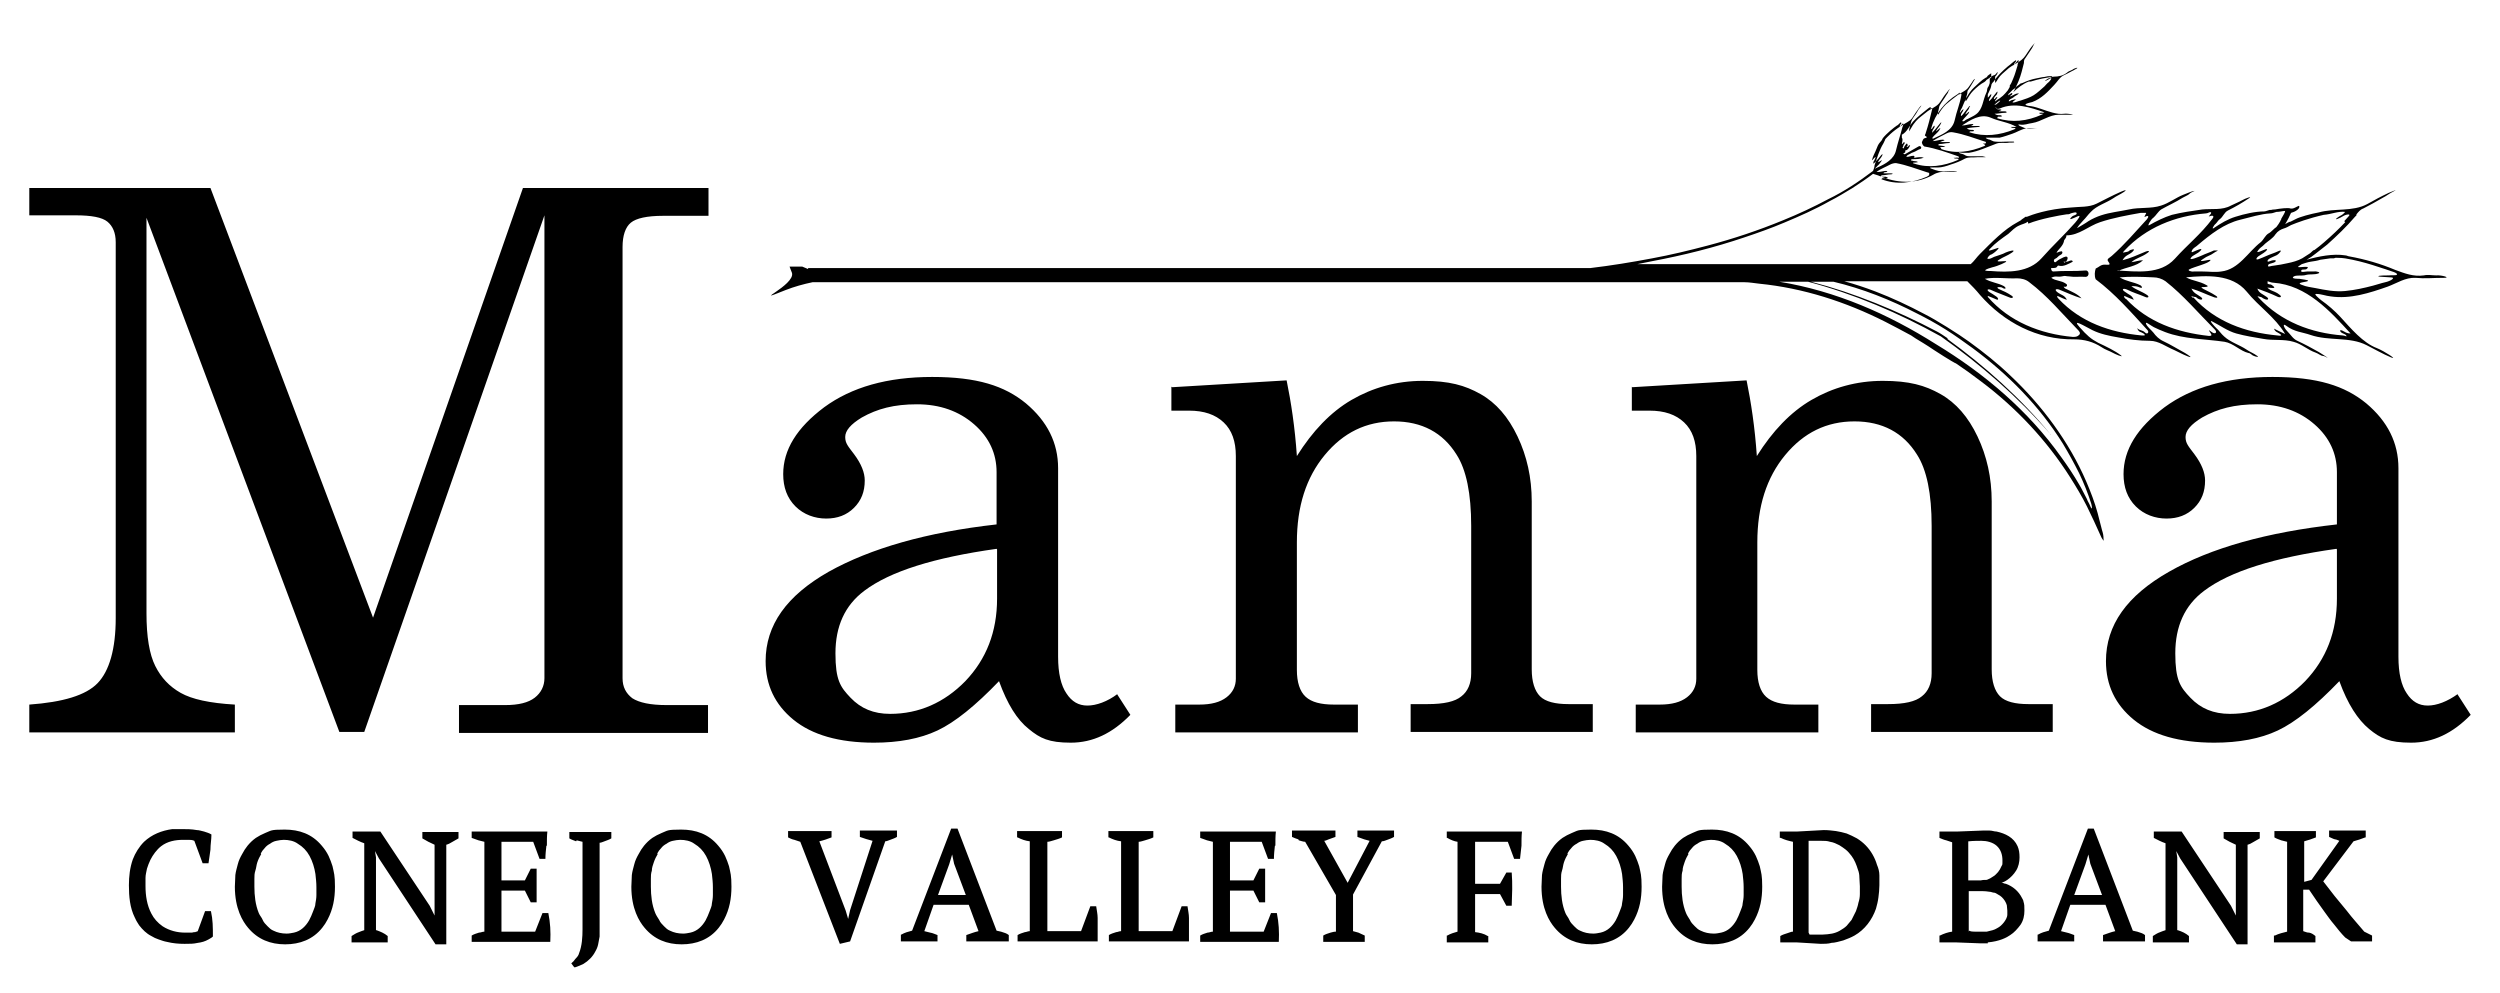 <?xml version="1.0" encoding="UTF-8"?> <svg xmlns="http://www.w3.org/2000/svg" id="Layer_1" data-name="Layer 1" version="1.1" viewBox="0 0 512 203.4"><defs><style>.logo__manna-cv-1{fill:#000;fill-rule:evenodd;stroke-width:0}</style></defs><path class="logo__manna-cv-1" d="M6 38.5h37.1l33.3 88 30.7-88h38v5.7h-9.3c-3.3 0-5.5.5-6.6 1.4s-1.7 2.6-1.7 5v88.3c0 1.8.7 3.1 2 4.1 1.4.9 3.7 1.4 7 1.4h8.5v5.7H94v-5.7h9.5c2.7 0 4.7-.5 6-1.5 1.3-1 2-2.4 2-4V44.1L74.6 149.9h-5.1L30 44.6v81c0 4.8.6 8.4 1.8 10.8 1.2 2.4 2.9 4.2 5.2 5.5s5.9 2.1 11.1 2.4v5.7H6v-5.7c6.9-.5 11.6-1.9 14-4.4s3.7-7 3.7-13.3v-77c0-1.9-.6-3.3-1.7-4.2-1.1-.9-3.3-1.3-6.5-1.3H6v-5.7ZM204.1 112.4c-12.8 1.8-21.8 4.6-27.1 8.6-4 3-5.9 7.3-5.9 12.8s1 6.9 3.1 9.1c2.1 2.2 4.7 3.3 8.1 3.3 5.9 0 11.1-2.3 15.4-6.7 4.3-4.5 6.5-10.1 6.5-16.9v-10.1Zm24.7 29.8 2.7 4.2c-3.7 3.8-7.7 5.7-12.2 5.7s-6.3-.9-8.6-2.8c-2.4-1.9-4.4-5.1-6.1-9.8-4.8 5-9 8.4-12.6 10.1-3.6 1.7-8 2.5-13 2.5-7.2 0-12.7-1.6-16.5-4.7s-5.7-7.1-5.7-12c0-7.4 4.3-13.4 12.9-18.3 8.6-4.8 20.1-8.1 34.4-9.7V96.7c0-3.8-1.5-7.1-4.6-9.8-3.1-2.7-7-4.1-11.7-4.1s-8.1.9-11.3 2.7c-2.3 1.4-3.4 2.7-3.4 4s.6 1.9 1.8 3.5c1.5 2 2.2 3.8 2.2 5.4 0 2.3-.7 4.1-2.2 5.6s-3.4 2.2-5.7 2.2-4.6-.8-6.3-2.5-2.5-3.9-2.5-6.6c0-5 2.8-9.5 8.4-13.7 5.6-4.1 12.9-6.2 22.1-6.2s14.8 1.8 19.2 5.4c4.4 3.7 6.6 8.1 6.6 13.3v38.6c0 3.4.6 5.9 1.7 7.5 1.1 1.7 2.5 2.5 4.3 2.5s4.1-.8 6.2-2.4ZM240.1 79.3l23.4-1.4c.9 4.4 1.7 9.6 2.1 15.5 3.2-5.1 6.9-9 11.2-11.5 4.3-2.5 9.2-3.9 14.6-3.9s8.6.9 11.8 2.7c3.2 1.8 5.7 4.7 7.6 8.7s2.9 8.4 2.9 13.3v34.4c0 2.5.6 4.4 1.7 5.5 1.1 1.1 3.1 1.6 5.8 1.6h5v5.7h-37.3v-5.7h3.5c3.3 0 5.6-.5 6.9-1.6 1.3-1 2-2.6 2-4.7v-30.2c0-6.6-1-11.5-3-14.6-2.8-4.5-7.1-6.8-12.8-6.8s-10.4 2.3-14.2 6.9-5.7 10.5-5.7 17.9v26.1c0 2.5.6 4.4 1.8 5.5 1.2 1.1 3.1 1.6 5.8 1.6h4.9v5.7h-37.4v-5.7h4.9c2.5 0 4.3-.5 5.6-1.5s1.9-2.3 1.9-3.8V93.4c0-3-.8-5.3-2.5-6.9s-4-2.4-7.1-2.4h-3.6v-4.9ZM334.3 79.3l23.4-1.4c.9 4.4 1.7 9.6 2.1 15.5 3.2-5.1 6.9-9 11.2-11.5 4.3-2.5 9.2-3.9 14.6-3.9s8.6.9 11.8 2.7c3.2 1.8 5.7 4.7 7.6 8.7s2.9 8.4 2.9 13.3v34.4c0 2.5.6 4.4 1.7 5.5 1.1 1.1 3.1 1.6 5.8 1.6h5v5.7h-37.2v-5.7h3.5c3.3 0 5.6-.5 6.9-1.6 1.3-1 2-2.6 2-4.7v-30.2c0-6.6-1-11.5-3-14.6-2.8-4.5-7.1-6.8-12.8-6.8s-10.4 2.3-14.2 6.9-5.7 10.5-5.7 17.9v26.1c0 2.5.6 4.4 1.8 5.5 1.2 1.1 3.1 1.6 5.8 1.6h4.9v5.7H335v-5.7h4.9c2.5 0 4.3-.5 5.6-1.5 1.3-1 1.9-2.3 1.9-3.8V93.4c0-3-.8-5.3-2.5-6.9s-4-2.4-7.1-2.4h-3.6v-4.9ZM478.5 112.4c-12.8 1.8-21.8 4.6-27.1 8.6-4 3-5.9 7.3-5.9 12.8s1 6.9 3.1 9.1c2.1 2.2 4.7 3.3 8.1 3.3 5.9 0 11.1-2.3 15.4-6.7 4.3-4.5 6.5-10.1 6.5-16.9v-10.1Zm24.8 29.8 2.7 4.2c-3.7 3.8-7.7 5.7-12.2 5.7s-6.3-.9-8.6-2.8-4.4-5.1-6.1-9.8c-4.8 5-9 8.4-12.6 10.1-3.6 1.7-8 2.5-13 2.5-7.2 0-12.7-1.6-16.5-4.7s-5.7-7.1-5.7-12c0-7.4 4.3-13.4 12.9-18.3s20.1-8.1 34.4-9.7V96.7c0-3.8-1.5-7.1-4.6-9.8-3.1-2.7-7-4.1-11.7-4.1s-8.1.9-11.3 2.7c-2.3 1.4-3.4 2.7-3.4 4s.6 1.9 1.8 3.5c1.5 2 2.2 3.8 2.2 5.4 0 2.3-.7 4.1-2.2 5.6s-3.4 2.2-5.7 2.2-4.6-.8-6.3-2.5c-1.7-1.7-2.5-3.9-2.5-6.6 0-5 2.8-9.5 8.4-13.7 5.6-4.1 12.9-6.2 22.1-6.2s14.8 1.8 19.2 5.4c4.4 3.7 6.6 8.1 6.6 13.3v38.6c0 3.4.6 5.9 1.7 7.5 1.1 1.7 2.5 2.5 4.3 2.5s4-.8 6.2-2.4ZM27.7 188.1c.2.5.5.9.8 1.4.7.9 1.5 1.7 2.5 2.2.5.3.9.5 1.5.7.6.2 1.1.4 1.7.5 1.2.3 2.4.4 3.6.4s1.8 0 2.7-.2c.8-.1 1.5-.3 2.2-.7.3-.2.6-.3.9-.6 0-1.9 0-3.4-.4-5.2H42l-1.5 4.1-.2.1s-.2 0-.3.1c-.2 0-.4 0-.7.1h-1.4c-1.6 0-3.2-.4-4.6-1.3-1-.7-1.8-1.6-2.3-2.6-.9-1.7-1.2-3.7-1.2-5.6v-1.7c0-.7.2-1.3.3-1.9.2-.6.4-1.2.7-1.8.5-1 1.3-2.1 2.2-2.8 1.3-1 2.9-1.3 4.5-1.3h1.1c.3 0 .8 0 1.2.2l1.7 4.6h1.2c.1-.9.3-1.8.4-2.8 0-1.1.2-2 .2-3.1-.5-.3-.9-.4-1.5-.6-.5-.1-1-.3-1.5-.3-1.1-.2-2.1-.2-3.2-.2h-1.8c-2.2.3-4.2 1.1-5.8 2.6-1 1-1.8 2.3-2.3 3.6-.6 1.7-.8 3.5-.8 5.3 0 2.3.2 4.6 1.2 6.6ZM53.4 174.8c.2-.4.5-.8.8-1.1.3-.4.7-.7 1.1-.9.4-.3.8-.5 1.3-.6.5-.1 1-.2 1.5-.2 1 0 2.1.2 2.9.8 1 .6 1.8 1.4 2.4 2.5.6 1.1 1 2.4 1.2 3.7.1.9.2 1.8.2 2.7v1.6c0 .6-.1 1.2-.2 1.7 0 .6-.3 1.1-.5 1.7-.2.6-.5 1.2-.8 1.8-.7 1.2-1.7 2.2-3.1 2.5-.5.1-1 .2-1.5.2-1 0-1.9-.2-2.7-.6-.5-.2-.8-.5-1.2-.9-.4-.4-.8-.8-1-1.3s-.6-.9-.8-1.4c-.7-1.7-.9-3.6-.9-5.4V180c0-.6 0-1.1.2-1.7s.2-1.1.4-1.7c.2-.6.5-1.2.8-1.7Zm-5.3 6.8c0 4.5 1.6 7.1 2.7 8.4 2 2.4 4.6 3.4 7.6 3.4s5.7-1 7.6-3.4c.4-.5.8-1.1 1.1-1.7 1.1-2.1 1.5-4.3 1.5-6.7s-.2-2.8-.5-4.2c-.2-.7-.5-1.4-.8-2.1-.4-.8-.8-1.4-1.4-2.1-2-2.4-4.6-3.3-7.6-3.3s-2.7.2-4 .7c-.7.3-1.3.6-1.9 1-.7.5-1.2 1-1.7 1.6-.4.5-.8 1.1-1.1 1.7-.4.7-.7 1.3-.9 2.1s-.4 1.4-.5 2.2c0 .8-.1 1.6-.1 2.4ZM77 190.5v-14.9l-.2-1.3.8 1.5 11.6 17.6h2.2V173c.4-.1.8-.3 1.1-.5.5-.3.9-.5 1.4-.8v-1.3h-7.4v1.3c.8.5 1.6.9 2.5 1.3v14.5l-1-2-10.1-15.2h-5.7v1.3c.8.4 1.5.8 2.4 1.1v17.8c-.4.1-.8.3-1.1.4-.6.2-1 .5-1.5.8v1.3h7.4v-1.3c-.7-.6-1.5-.9-2.3-1.2ZM112 173.2c0-1 0-2 .1-2.9H96.6v1.3c.5.2.9.3 1.4.5l1.2.3v18.4c-.4 0-.7.2-1.1.2-.6.2-1 .3-1.5.6v1.3h16.1c.1-2.1 0-3.9-.4-5.9h-1.2l-1.5 3.8h-6.9v-8.4h4.8l1.2 2.4h1.2v-6.9h-1.2l-1.2 2.4h-4.8v-7.9h6.5l1.3 3.5h1.2c0-.9.1-1.8.2-2.7ZM118.1 172.1l1.2.3v17.9c0 1.6-.1 3.4-.7 4.9-.1.4-.3.7-.6 1-.3.3-.5.7-.8.9l-.2.2.6.8h.2c.6-.2 1.1-.4 1.7-.7 1-.6 1.9-1.5 2.4-2.5.3-.5.5-1 .6-1.5.1-.5.2-1 .3-1.6v-19.2c.3 0 .7-.2 1-.3.5-.2.9-.3 1.4-.6v-1.3h-8.6v1.3c.5.3.9.4 1.4.6ZM134.6 174.8c.2-.4.5-.8.8-1.1.3-.4.7-.7 1.1-.9.4-.3.8-.5 1.3-.6.5-.1 1-.2 1.5-.2 1 0 2.1.2 2.9.8 1 .6 1.8 1.4 2.4 2.5.6 1.1 1 2.4 1.2 3.7.1.9.2 1.8.2 2.7v1.6c0 .6-.1 1.2-.2 1.7 0 .6-.3 1.1-.5 1.7-.2.6-.5 1.2-.8 1.8-.7 1.2-1.7 2.2-3.1 2.5-.5.1-1 .2-1.5.2-1 0-1.9-.2-2.7-.6-.5-.2-.8-.5-1.2-.9-.4-.4-.8-.8-1-1.3-.3-.5-.6-.9-.8-1.4-.7-1.7-.9-3.6-.9-5.4V180c0-.6 0-1.1.2-1.7 0-.6.2-1.1.4-1.7.2-.6.5-1.2.8-1.7Zm-5.3 6.8c0 4.5 1.6 7.1 2.7 8.4 2 2.4 4.6 3.4 7.6 3.4s5.7-1 7.6-3.4c.4-.5.8-1.1 1.1-1.7 1.1-2.1 1.5-4.3 1.5-6.7s-.2-2.8-.5-4.2c-.2-.7-.5-1.4-.8-2.1-.4-.8-.8-1.4-1.4-2.1-2-2.4-4.6-3.3-7.6-3.3s-2.7.2-4 .7c-.7.3-1.3.6-1.9 1-.7.5-1.2 1-1.7 1.6-.4.5-.8 1.1-1.1 1.7-.4.7-.7 1.3-.9 2.1s-.4 1.4-.5 2.2c0 .8-.1 1.6-.1 2.4ZM162.7 172c.4.1.8.3 1.2.4l8.1 20.9 2.1-.5 7.2-20.5c.3 0 .7-.2 1-.3.5-.2.9-.3 1.4-.6v-1.3h-7.6v1.3c.8.3 1.8.6 2.6.8l-4.6 14.2-.4 1.8-.5-1.7-5.4-14.2c.9-.2 1.7-.5 2.5-.8v-1.3h-8.9v1.3c.4.2.8.4 1.3.5ZM195 175l.4 1.9 2.4 6.4h-5.7l2.3-6.3.6-2Zm-4.5 16-1.2-.3 1.9-5.4h7.2l2 5.4c-.9.2-1.6.5-2.5.8v1.3h8.7v-1.3c-.3-.2-.4-.3-.7-.4-.5-.2-1.2-.4-1.8-.5l-8-20.9h-1.3l-8 20.9c-.8.2-1.5.4-2.2.8h-.1v1.4h7.5v-1.3c-.6-.2-.9-.4-1.5-.5ZM214.5 172.4c.4 0 .9-.2 1.3-.3.6-.2 1.1-.3 1.7-.6v-1.3h-9.2v1.3h.1c.8.4 1.6.7 2.5.8v18.4c-.4 0-.7.2-1 .2-.6.2-1 .3-1.5.6v1.3h16.4V188c0-.8-.2-1.6-.3-2.4h-1.2l-1.9 5.1h-6.9v-18.4ZM233.2 172.4c.4 0 .9-.2 1.3-.3.6-.2 1.1-.3 1.7-.6v-1.3H227v1.3h.1c.8.4 1.6.7 2.5.8v18.4c-.4 0-.7.2-1 .2-.6.2-1 .3-1.5.6v1.3h16.4V188c0-.8-.2-1.6-.3-2.4H242l-1.9 5.1h-6.9v-18.4ZM261.2 173.2c0-1 0-2 .1-2.9h-15.5v1.3c.5.2.9.3 1.4.5l1.2.3v18.4c-.4 0-.7.2-1.1.2-.6.2-1 .3-1.5.6v1.3h16.1c.1-2.1 0-3.9-.4-5.9h-1.2l-1.5 3.8h-6.9v-8.4h4.8l1.2 2.4h1.2v-6.9h-1.2l-1.2 2.4h-4.8v-7.9h6.5l1.3 3.5h1.2c0-.9.1-1.8.2-2.7ZM266 172.1c.4.1.9.3 1.3.3l6.3 10.9v7.5c-.4 0-.7.1-1.1.2-.6.2-1 .3-1.5.6v1.3h8.5v-1.3c-.5-.2-.8-.4-1.3-.6-.4-.1-.8-.2-1.1-.3v-7.5l5.9-10.9c.4 0 .8-.2 1.1-.3.5-.2.9-.3 1.4-.6v-1.3H278v1.3c.5.2.9.3 1.4.5.4.1.7.2 1.1.3l-4.5 8.6-4.8-8.6c.3 0 .6-.2.9-.3.5-.2.9-.3 1.4-.5v-1.3h-8.9v1.3c.5.2.9.4 1.3.5ZM302.1 190.8v-7.7h5.1l1.3 2.4h1.1c0-1.3.1-2.2.1-3.4s0-2.2-.1-3.4h-1.1l-1.3 2.3h-5.1v-8.6h6.7l1.3 3.5h1.2l.3-2.7c0-1 0-2 .1-2.9h-15.4v1.3h.1c.7.4 1.4.7 2.1.8v18.4c-.7.2-1.4.4-2.1.8h-.1v1.4h8.5v-1.3h-.1c-.8-.5-1.7-.7-2.6-.8ZM321 174.8c.2-.4.5-.8.8-1.1.3-.4.7-.7 1.1-.9.4-.3.8-.5 1.3-.6.5-.1 1-.2 1.5-.2 1 0 2.1.2 2.9.8 1 .6 1.8 1.4 2.4 2.5.6 1.1 1 2.4 1.2 3.7.1.9.2 1.8.2 2.7v1.6c0 .6-.1 1.2-.2 1.7 0 .6-.3 1.1-.5 1.7-.2.6-.5 1.2-.8 1.8-.7 1.2-1.7 2.2-3.1 2.5-.5.1-1 .2-1.5.2-1 0-1.9-.2-2.7-.6-.5-.2-.8-.5-1.2-.9s-.8-.8-1-1.3-.6-.9-.8-1.4c-.7-1.7-.9-3.6-.9-5.4V180c0-.6 0-1.1.2-1.7s.2-1.1.4-1.7c.2-.6.5-1.2.8-1.7Zm-5.3 6.8c0 4.5 1.6 7.1 2.7 8.4 2 2.4 4.6 3.4 7.6 3.4s5.7-1 7.6-3.4c.4-.5.8-1.1 1.1-1.7 1.1-2.1 1.5-4.3 1.5-6.7s-.2-2.8-.5-4.2c-.2-.7-.5-1.4-.8-2.1-.4-.8-.8-1.4-1.4-2.1-2-2.4-4.6-3.3-7.6-3.3s-2.7.2-4 .7c-.7.3-1.3.6-1.9 1-.7.5-1.2 1-1.7 1.6-.4.5-.8 1.1-1.1 1.7-.4.7-.7 1.3-.9 2.1s-.4 1.4-.5 2.2c0 .8-.1 1.6-.1 2.4ZM345.7 174.8c.2-.4.5-.8.8-1.1.3-.4.7-.7 1.1-.9.4-.3.8-.5 1.3-.6.5-.1 1-.2 1.5-.2 1 0 2.1.2 2.9.8 1 .6 1.8 1.4 2.4 2.5.6 1.1 1 2.4 1.2 3.7.1.9.2 1.8.2 2.7v1.6c0 .6-.1 1.2-.2 1.7 0 .6-.3 1.1-.5 1.7-.2.6-.5 1.2-.8 1.8-.7 1.2-1.7 2.2-3.1 2.5-.5.1-1 .2-1.5.2-1 0-1.9-.2-2.7-.6-.5-.2-.8-.5-1.2-.9-.4-.4-.8-.8-1-1.3-.3-.5-.6-.9-.8-1.4-.7-1.7-.9-3.6-.9-5.4V180c0-.6 0-1.1.2-1.7 0-.6.2-1.1.4-1.7.2-.6.5-1.2.8-1.7Zm-5.3 6.8c0 4.5 1.6 7.1 2.7 8.4 2 2.4 4.6 3.4 7.6 3.4s5.7-1 7.6-3.4c.4-.5.8-1.1 1.1-1.7 1.1-2.1 1.5-4.3 1.5-6.7s-.2-2.8-.5-4.2c-.2-.7-.5-1.4-.8-2.1-.4-.8-.8-1.4-1.4-2.1-2-2.4-4.6-3.3-7.6-3.3s-2.7.2-4 .7c-.7.3-1.3.6-1.9 1-.7.5-1.2 1-1.7 1.6-.4.5-.8 1.1-1.1 1.7-.4.7-.7 1.3-.9 2.1s-.4 1.4-.5 2.2c0 .8-.1 1.6-.1 2.4ZM370.4 191v-18.8h2.6c.7 0 1.2 0 1.8.2.7.1 1.3.4 1.9.7.5.3.9.6 1.3.9.5.4.8.8 1.2 1.3.6.8 1 1.8 1.3 2.8.2.5.3 1 .3 1.6 0 .6.1 1.2.1 1.8v1.6c0 .6-.1 1.2-.3 1.8-.1.6-.3 1.1-.5 1.7l-.9 1.8c-.3.4-.7.8-1 1.2-.4.4-.9.7-1.4 1s-1.1.5-1.6.6c-.6.1-1.3.2-1.9.2H370.6Zm4.6 2.1c.8 0 1.7-.3 2.5-.5.8-.3 1.6-.6 2.3-1 2.1-1.2 3.6-3.2 4.4-5.5.2-.7.4-1.5.5-2.3.1-.8.2-1.7.2-2.5v-2c0-.8-.2-1.5-.5-2.2-.2-.7-.5-1.4-.9-2.1-.8-1.4-1.9-2.5-3.2-3.3-.7-.4-1.4-.7-2.1-1-.7-.2-1.5-.4-2.2-.5-.8-.1-1.6-.2-2.5-.2l-5.5.3h-3.5v1.3h.2c.8.4 1.6.6 2.5.8v18.4c-.4 0-.7.2-1.1.3-.6.2-1 .3-1.5.6v1.3h3.3l5 .3c.7 0 1.5 0 2.2-.2ZM403.2 172.3c.8-.1 2.2-.1 2.6-.1 1.1 0 2.3.3 3.1 1 .9.8 1.2 1.9 1.2 3s0 .8-.2 1.2c-.2.5-.4.8-.7 1.2-.3.3-.6.7-1 .9-.4.3-.8.5-1.3.7-.4 0-.8 0-1.2.1h-2.6v-8Zm0 18.5v-8.3h2.1c.6 0 1.3 0 1.9.1.3 0 .7.1 1 .2.4 0 .7.2 1 .4.6.3 1 .7 1.4 1.3.2.3.3.6.4.9 0 .4.1.7.1 1.1v.8c0 .6-.4 1.2-.7 1.6-.4.5-.8.9-1.4 1.2-.3.2-.6.3-.9.4l-1.2.3h-2.5c-.3 0-.8 0-1.1-.2Zm3.9 2.2c2.4-.2 3.9-1 4.6-1.5.8-.5 1.5-1.3 2.1-2.1.6-.9.8-1.9.8-2.9s0-1.2-.2-1.9c0-.2-.2-.5-.3-.7-.7-1.4-1.9-2.4-3.3-2.9-.3 0-.6-.2-.9-.3h.2c.4-.1.7-.3 1-.5.7-.5 1.3-1.1 1.8-1.9.5-.8.7-1.8.7-2.7s-.1-1.6-.4-2.3c-.8-1.8-2.5-2.6-4.3-3-.5 0-.9-.2-1.4-.2H406l-5.2.2h-3.6v1.3c.5.2.9.4 1.4.5.4.1.8.3 1.2.4v18.3c-.8.1-1.7.4-2.5.8h-.1v1.4h3.3l5.2.2h1.4ZM427.7 175l.4 1.9 2.4 6.4h-5.7l2.3-6.3.6-2Zm-4.4 16-1.2-.3 1.9-5.4h7.2l2 5.4c-.9.2-1.6.5-2.5.8v1.3h8.6v-1.3c-.3-.2-.4-.3-.7-.4-.5-.2-1.2-.4-1.8-.5l-8-20.9h-1.2l-8 20.9c-.8.2-1.5.4-2.2.8h-.1v1.4h7.5v-1.3c-.6-.2-1-.4-1.5-.5ZM445.9 190.5v-14.9l-.2-1.3.8 1.5 11.6 17.6h2.2V173c.4-.1.8-.3 1.1-.5.5-.3.9-.5 1.4-.8v-1.3h-7.4v1.3c.8.5 1.6.9 2.5 1.3v14.5l-1-2-10.1-15.2h-5.7v1.3c.8.4 1.5.8 2.4 1.1v17.8c-.4.1-.8.3-1.1.4-.6.2-1 .5-1.5.8v1.3h7.4v-1.3c-.7-.6-1.4-.9-2.3-1.2ZM472.8 191c-.4 0-.7-.2-1.1-.3v-8.5h1.2c1 1.5 2.1 3.1 3.2 4.6.6.8 1.2 1.7 1.9 2.5.7.9 1.5 1.9 2.3 2.7l1.2.8h4.3v-1.2l-1.6-.8-1.8-2.1c-.6-.7-1.2-1.4-1.8-2.2-1.7-2-3.3-4-4.8-6l6.2-8.2c.8-.2 1.6-.5 2.4-.8h.1v-1.4H477v1.3c.5.2.8.4 1.2.5.3 0 .6.2.9.3l-5.7 8-1.5.4v-8.3c.8-.2 1.6-.5 2.4-.8v-1.3h-8.5v1.3c.5.3.9.4 1.4.6l1.2.3v18.4c-.8.2-1.7.4-2.5.8h-.2v1.4h8.5v-1.3c-.5-.4-.8-.6-1.3-.7Z"></path><path class="logo__manna-cv-1" d="M449.1 61c-.4-.4-.6-.4.3-.2.5 0 .4.2.8.4.8.4 1.1 0 .5-.4-.8-.6-1.4-.7-1.9-1.7 1.7.5 3 1.2 4.7 1.8.6.2.9 0 .2-.4-.9-.6-1.5-.8-2.2-1.2-.3-.1-.8-.5-.6-.5.4 0 1.8 0 1-.4-1.6-.9-2.7-.8-4.2-1.6 4.3-.4 9.4-.7 12.4 2.9 2.6 3.2 5.8 5.2 7.9 8.7-.9-.4-1.5-.7-2.3-1.1.3.7.5.6 1.1 1 .8.5.2.5-.4.4-6.5-.6-12.7-2.8-17.2-7.8Zm-15.3-5.5c1.6-.8 3.7-.9 5.1-2.2-.9 0-1.5.3-2.4.4 1-.9 2.1-1 3.3-1.9.6-.4.2-.5-.3-.3-1.7.7-3.2 1.4-4.8 1.8.6-1.1 1.2-1 2-1.7.5-.5.5-.7-.4-.4-.4.2-.2.3-.8.4-1 .2-.8.2-.4-.3 4.4-4.7 10.4-7.1 16.7-7.6.4 0 .8-.4 1-.2.3.2-.8 1-.3.8.8-.3 1 0 .6.5-2.4 3.2-5.1 5.3-7.7 8.2-3 3.3-7.8 2.6-11.8 2.4Zm1.5 5.7c-.3-.3-.5-.7 0-.5.7.3 1.1.5 1.7.7-.4-1-1-1-1.9-1.7-.7-.5-.2-.7.5-.4 1.4.7 2.3.9 3.7 1.5.6.3 1 0 .4-.4-1.2-.8-2.2-1-3.2-1.8.8 0 1.1 0 1.8.3.6.2.4-.3 0-.5-1.4-.7-2.7-.7-4.2-1.6 2.2-.2 4.6-.1 6.9 0 .9 0 1.8.3 2.5.8 3.7 2.9 6.7 6.5 10.1 9.9.5.5.2 1-.5.6-.3-.2-.8-.6-.7-.4.4.7.9 1.1 0 1.1-6.5-.7-12.5-2.8-17-7.6Zm-28.2-.6c.8.3 1 .4 1.7.7.6.3.5-.3 0-.6-.6-.4-.7-.5-1.4-.9-.7-.5-.2-.7.4-.4 1.3.6 2.3.9 3.7 1.5.6.3 1.1 0 .4-.4-.9-.6-1.4-.8-2.3-1.2-.5-.2-.8-.5-.2-.5s.6.1 1 .3c.6.1.3-.3 0-.5-1.3-.7-2.5-.7-3.9-1.5 2-.4 4.4 0 6.6-.1.8 0 1.8.2 2.5.8 3.7 2.8 6.6 6.3 9.8 9.6.4.4.8.8.4 1.2-.4.4-.8.4-1.3.4-6.6-.6-13-3.1-17.4-8.2Zm60.1-15.7c-.1.2-.2.3-.2.4-.2.4-.5.8-.8 1.2-.5.3-1 1-1.6 1.3-.7.4-1 1.3-1.6 1.8-2.6 2-4.5 5.6-8.1 6-1.3.2-2.5 0-3.9 0h-1.7c-.5.1-1.3-.2-1-.4 1.1-.6 4-1.2 4.4-1.9.3-.4-3 .7-1.6-.2 1.1-.8 1.5-.7 2.3-1.3.4-.3.8-.4.8-.5h-.8c-.6.3-1.8.7-2.4 1-.7.3-2.8 1.2-2.3.5.4-.6 1.4-.8 2-1.5s-.9 0-1.6.3c-.4.2-.3-.2 0-.6.4-.4.7-.5 1-.8 2.6-2.2 5.4-4.4 8.7-5.2 2.1-.5 4.2-1.2 6.2-1.3.4 0 .8-.2 1.2-.3.7 0 1.3-.2 1.8-.2 0 .3-.4.9-.8 1.6Zm-51.8.9c2.5-1 6.4-1.7 7.8-1.9.3 0 .6 0 .9-.2.4-.1 1.2-.4 1.2 0s-.6.3-1 .7c-.9.9.3.3 1.2-.1.9-.4 0 .7-.5 1.3-2.2 2.5-4.6 4.7-6.9 7.3-2.6 2.9-6.7 2.9-10.4 2.6-.8 0-1.8 0-.5-.5 1.5-.5 1-.2 2.7-.9 3-1.3-2 0-.5-.9.9-.6 1.7-.8 2.7-1.5.9-.7-.6-.3-1.3 0-.7.4-1.6.6-2.4.9-.4.2-.9.5-1.3.4-.3 0 .3-.7.5-.8.6-.1 2.3-1.7 1.5-1.4-.7.2-2.3.9-1.6.2 1.2-1.3 2.4-2.1 3.8-3.1.8-.7 1.3-1.3 2.2-1.7.6-.3 1.3-.4 1.8-.8Zm62.9 7h.3c1.5 0 2.1.2 3.2.4 1.9.4 3.6.9 5.4 1.5.9.3 1.9.6 2.7.9.4.1 1.1.4 1 .6 0 .3-1.2.1-1.6.2-.5 0-2.4 0-2.2.2.2.1 1.2.1 2.4.2 1.4 0 0 .8-1 1-.9.2-1.7.5-2.5.7-1.9.5-3.7.9-5.7 1.1-2.1.2-4.1-.2-6.1-.6-.9-.2-1.7-.2-2.9-.7-1.2-.5 1.3-.5 1.4-.8 0-.2-1.4-.3-1.8-.4-.2 0-1.5 0-1.3-.3.3-.6 1.9-.2 2.7-.5.8-.2 1.7 0 2.5-.3.6-.2-.4-.5-.9-.4h-1.4c-.4 0-1.4.3-1.2-.2.1-.4.9 0 1.2-.4.9-.8-2.6.1-1.7-.5.2-.1.4-.3.6-.4.6-.2 1.2-.4 1.8-.5.7-.1 1.4-.2 2-.4l2.1-.3h.7Zm2-7.3c-1.3 1.4-2.8 2.8-4.3 4.1-.7.6-1.3 1.1-2 1.6-.2 0-.4.2-.6.4-.2.2-.3.3-.5.4-.5.3-.9.6-1.4.9-.9.5-2 .8-3 1-.9.2-1.9.4-2.8.5-.5 0-1.3.4-1.2 0 0-.4.6-.4 1.1-.6.6-.2.7-.6 0-.5-.5 0-1.2.5-1.2.2-.1-.5 1.2-.9 1.8-1.2.6-.3 1.4-1.3.5-.9-1.1.5-1.6.6-2.5 1-.7.3-.9.4-1.7.7-.7.2-.3-.4 0-.6.6-.4 1.7-1 1.8-1.4 0-.4-1.7.7-2 .5-.1 0 .4-.7.7-.9.3-.2.6-.5.9-.8.7-.6 1.6-1.1 2.1-1.9.5-.7 1.1-1 1.7-1.2.4-.1 1-.4 1.5-.7 1.2-.5 3.6-1.4 6.7-2.1 1.5-.1 3-.8 4.4-.6-.7.8-.8.6-1.5 1.1-1.1.8.4.2 1-.2s1.8-.6 1.2 0c-.3.3-.6.7-.9 1Zm-71.5-24.1c-.2.1-.6 0-.3 0 .4-.3.9-.8 1.1-.8.2 0-.5.6-.8.8Zm.4 2.7c-.2 0-.3 0 0-.2h.4c.5 0 .5-.2.1-.3-.5 0-.8 0-1.2-.3.7 0 1.4-.2 2.2-.2.3 0 .4-.2 0-.3h-1.4c.2-.1 1-.3.3-.4h-.5c-.1-.3-.4-.5-.6-.3 0 0 .2-.2.3-.1 0 0 .1.3.2.3.2 0 .4 0 .6-.1 3-1.3 6.2-.2 9.1.8-.4.2-.5 0-.9.1-.2 0-.3 0 0 .2h.6c.2 0-.1.1-.3.2-2.9 1.3-6 1.7-9.1.7Zm-5.7 3c-.2 0-.3 0 0-.2h.4c.5 0 .5-.2.1-.3-.5 0-.8 0-1.2-.3.8-.2 1.5-.2 2.4-.3.3 0 .4-.2 0-.2h-1.6c.2 0 .8-.4.4-.4-.9 0-1.3.3-2.2.3 1.7-1.1 3.8-2.5 5.9-1.6 1.8.8 3.6.9 5.3 1.9h-1.2c.3.2.3.2.7.2.5 0 .2.2 0 .3-2.9 1.2-6.1 1.6-9.1.6Zm-7.8 1.2c.5-.8 1.4-1.2 1.7-2.1-.4.2-.6.5-.9.7.2-.6.7-.9 1-1.6.2-.3 0-.3-.2 0-.6.7-1 1.3-1.6 1.9 0-.6.3-.7.5-1.2 0-.3 0-.4-.3 0-.2.2 0 .2-.2.3-.4.3-.3.2-.2 0 .8-3 2.8-5.4 5.4-7 .2 0 .2-.3.4-.3s-.1.6 0 .4c.3-.3.4-.3.4 0-.3 1.9-1 3.4-1.4 5.3-.5 2.1-2.7 2.9-4.4 3.7Zm1.9 2c-.2 0-.4-.2-.1-.2h.9c-.4-.3-.7-.2-1.2-.3-.4 0-.2-.3 0-.3.7 0 1.2-.2 1.9-.2.3 0 .4-.2 0-.2h-1.8c.4-.2.5-.2.8-.3.3 0 0-.2-.2-.2-.8 0-1.3.3-2.1.3.9-.6 1.9-1.1 2.9-1.6.4-.2.8-.3 1.3-.2 2.3.4 4.3 1.2 6.5 1.9.3 0 .3.4 0 .4h-.4c.3.2.7.3.3.5-2.9 1.2-5.9 1.7-8.9.6Zm-12.1 6.2h.9c.4 0 .2-.2-.2-.3h-.8c-.4 0-.2-.2 0-.3.7 0 1.2-.2 1.9-.2.3 0 .5-.2 0-.2h-1.2c-.4 0-.5 0-.2-.2.2-.1.3 0 .5-.1.3 0 0-.2-.1-.2-.7 0-1.2.3-2 .2.8-.6 1.9-1 2.8-1.5.4-.2.8-.3 1.2-.3 2.2.4 4.2 1.2 6.4 1.9.3 0 .5.2.4.4 0 .3-.2.3-.5.5-3 1.3-6.2 1.7-9.3.5Zm22-20.4V17c-.1.3-.2.7-.4.9-.2.3-.1.8-.3 1.1-.7 1.4-.7 3.4-2.1 4.4-.5.4-1.1.6-1.6.9-.2.1-.5.2-.7.4-.2.2-.6.2-.5 0 .3-.5 1.4-1.4 1.4-1.8 0-.2-1.1 1-.7.3.3-.6.5-.6.7-1.1 0-.2.2-.4.2-.4s-.3 0-.3.2c-.2.3-.6.7-.8 1-.2.3-.9 1.2-.8.7 0-.4.4-.7.5-1.1s-.4.2-.6.5c-.1.2-.2 0 0-.3 0-.2.2-.4.3-.6.6-1.5 1.3-3.1 2.5-4.2.8-.7 1.5-1.5 2.4-2 .2 0 .3-.3.4-.4.3-.2.5-.4.7-.5v.9Zm-21.9 12.2c.8-1 2.3-2.2 2.9-2.6.1 0 .3-.2.4-.3.2-.2.4-.5.5-.2 0 .2-.2.2-.3.5-.2.6.2 0 .5-.3.3-.4.2.3 0 .7-.4 1.6-.9 3-1.3 4.7-.4 1.8-2.2 2.8-3.8 3.5-.4.2-.8.4-.3 0 .5-.6.4-.3.9-1 1-1.3-.8.5-.4-.3.3-.5.6-.7.8-1.2.2-.5-.3 0-.5.3s-.5.6-.8.9-.3.4-.5.5c-.1 0 0-.4 0-.4.2-.2.6-1.2.3-.9-.3.3-.8.9-.6.5.2-.8.6-1.4.9-2.2.2-.5.3-.8.6-1.2.2-.3.5-.5.6-.8ZM414 17h.2c.7-.3.9-.4 1.5-.6.9-.3 1.7-.4 2.6-.6.5 0 .9-.2 1.4-.2h.6c0 .2-.5.4-.6.4-.2 0-1 .6-.9.6 0 0 .6-.2 1-.5.6-.3.2.3-.2.7-.4.3-.6.6-.9.9-.7.6-1.4 1.3-2.2 1.8-.8.5-1.8.8-2.7 1.1-.5.1-.8.3-1.4.4-.7 0 .5-.5.4-.7 0 0-.7.2-.8.2-.1 0-.6.4-.6.2 0-.4.7-.5 1-.8.3-.3.7-.4 1-.7.2-.2-.3 0-.5 0-.2.1-.5.2-.6.3-.2 0-.6.4-.6.2s.4-.2.4-.5c.2-.6-1.1.7-.8.2 0 0 0-.2.2-.3l.7-.7c.3-.2.6-.4.8-.7.3-.2.6-.4.8-.6.1 0 .2 0 .3-.1Zm-.3-4.6Zm-.5 1c-.3.9-.5 1.8-.9 2.7-.2.4-.3.8-.5 1.1 0 0-.1.2-.2.3v.3c-.1.2-.3.5-.4.7-.3.4-.7.8-1 1.1-.4.3-.7.6-1.1.8-.2.1-.5.5-.5.3s.2-.3.3-.5c.2-.2.2-.4 0-.3-.2.1-.4.5-.5.4-.2-.2.3-.7.5-.9.2-.3.3-.9 0-.5-.4.5-.5.6-.8 1-.2.3-.3.4-.6.7-.2.2-.2 0-.1-.3.2-.3.5-.8.4-1 0-.2-.6.7-.7.7v-.6c0-.2.2-.4.2-.5.2-.4.4-.8.5-1.3 0-.4.3-.7.5-.9.1-.2.3-.4.5-.7.4-.5 1.2-1.4 2.4-2.4.6-.4 1.1-1 1.7-1.3 0 .5-.2.4-.4.8-.3.6.2 0 .4-.3s.6-.7.5-.3c0 .2-.1.5-.2.7Zm-14.3 55.9c-.6-.4-1.6-1.1-2.2-1.4-8.2-4.3-16.9-7.9-25.8-10.2h4.6c5.9 1.4 11.7 3.7 17.1 6.5 2 1 4 2.1 5.9 3.3 1.9 1.2 3.7 2.5 5.5 3.8 7.3 5.4 13.7 11.9 18.5 19.6 1.2 2 2.3 4 3.3 6 1 2.1 1.8 4.1 2.5 6.3.2.7.2 1.4-.2.5-.3-.8-.5-.9-.7-1.5-.6-1.1-1-2-1.6-3-1.1-1.9-2.3-3.7-3.6-5.5-6.8-9.6-15.8-17.2-25.7-23.2-9.8-6.2-20.5-10.9-32.1-12.8h5.9c9.4 2.5 18.6 6.4 27.2 11.2 8.2 5.8 15.8 12.4 22.4 20 .2.2.2 0 0 0-6.1-7.4-13.4-13.9-21.1-19.5ZM390.6 30c.2-.3 0-.9-.3-.4-.3.4-.3.4-.4.7 0 .2-.4 0-.2-.2s0-.4.3-.6c.2-.3 0-.5-.2-.3 0 .1-.3.4-.3.3 0-.3.3-.9 0-1.3v-.6c1.1-.6 1.5-1.8 2.3-2.7.9-1 2-1.8 3.1-2.7.1-.1.3-.2.5-.3v.4c.2-.3.4-.2.3.1-.4 1.7-.8 3.3-1.3 4.8 0 .3-.4.5 0 .7.4.2.2.3-.2.4s-.4.5-.6.8c0 .3.2.7.5.9 2.4.4 4.6 1.2 6.9 2 .2 0 .3.4 0 .3-.4-.1-.5.1-.9 0 .3.3.4.1.8.2.4 0 .2.2 0 .3-2.8 1.2-5.9 1.7-8.9.7-.2 0-.3-.2-.1-.2.3 0 .6 0 .9-.1-.4-.3-.7-.1-1.2-.3-.4 0-.2-.3 0-.3.8 0 1.6 0 2.4-.3-.6-.2-1.2-.1-1.8 0h-.3c.2 0 .3-.3 0-.4-.6 0-1 .3-1.5.2.2-.4.5-.4.8-.6.3-.2.3-.2.6-.3.6-.2.9-.5 1.5-.7.4-.2 0-.8-.4-.5-1 .6-1.8 1-2.8 1.6-.1 0-.4-.2-.3-.2 0 0 .4-.1.4-.3v-.3c.5 0 .8-.6 1-1-.2-.2-.4.2-.5.3h-.3Zm32.2 23.8c.7-.3 1.1-1.7-.2-1.1-.8.4-.9.4-1.5.9-.4.4-.7-.4-.2-.6s.6-.6 1.1-.8c.6-.3.4-.9 0-.7-.3 0-.9.4-.8.2.3-.6 1.3-1.3 1.5-2.3 0-.4.5-.5.5-1.2 2.6 0 4.5-1.9 6.9-2.7 2.7-.9 5.5-1.4 8.3-1.9h1.1c.2 0-.6 1-.2.8.8-.4.8 0 .4.5-2.4 2.6-4.6 5.2-7.2 7.5-.4.4-1.2.6-.7 1.2.6.8 0 .6-.8.6s-1.1.5-1.8.8c-.2.6-.3 1.5 0 2.2 4 3 7.2 6.7 10.6 10.4.4.4 0 1-.5.5-.6-.6-1-.3-1.6-.9.3.9.7.7 1.3 1.1.6.5.1.4-.4.4-6.4-.6-12.5-2.7-17-7.5-.3-.3-.5-.7 0-.5.7.3 1 .5 1.7.7-.5-1-1.1-.9-2-1.6-.6-.5-.2-.7.4-.5 1.7.7 3 1.3 4.6 1.8-.8-.9-2.1-1.4-3.1-1.9-.2 0-.7-.5-.5-.5.5.2.9-.3.4-.6-1-.7-2-.5-3-1.2.8-.5 1.3-.1 2.2-.3.8-.2.7 0 1.4 0 1.2.2 2.2 0 3.4.1.9 0 .8-1.4 0-1.3-2.4.2-4.3 0-6.6.2-.4 0-.5-.7-.4-.7.2 0 .8 0 1-.1.2-.1.3-.5.5-.4 1 .3 2.1-.4 2.9-.8-.1-.6-.9 0-1.2 0h-.7Zm41.6 3.8c.4.1.8.3 1.2.3 6.8.5 11.6 5.8 15.8 10.4-.8 0-1.1-.3-1.7-.6-.4-.2-.6 0-.3.3.4.4.8.3 1.1.7.3.4-.3 0-.7 0-6.5-.5-12.6-2.8-17.2-7.7-.3-.4-.5-.4.3-.2.5.1.3.2.8.4.8.4 1.1 0 .5-.4-.8-.6-1.5-.7-1.9-1.7 1.4.5 2.7 1 4.2 1.7.5.2.9 0 .4-.4-.7-.6-1.3-.7-1.9-1-.2-.1-.7-.5-.6-.5.5 0 2.2.4.9-.5-.4-.3-.3 0-.9-.3v-.4Zm-300.1-3h-2.6l.5 1.3c.7 2.5-9 6.6-1.3 3.5 1.8-.7 3.6-1.2 5.5-1.6h190.9c1 0 2 .2 3 .3 9 .9 17.7 3.7 25.8 7.8 1.8.9 3.6 1.9 5.3 2.8l.9.6c.8.5 2.2 1.3 3.8 2.4 2.9 1.9 5 3.1 4.3 2.6 1.8 1.2 3.6 2.5 5.3 3.8 7.2 5.4 13.5 12.1 18.3 19.7 1.2 1.9 2.4 3.9 3.4 5.9 1 2 1.9 4 2.8 6 .1.3.3.6.5.9.2.3.1 0 .1-.3 0-.6-.1-1.1-.3-1.7-.3-1.2-.6-2.4-.9-3.5-.6-2.2-1.4-4.3-2.3-6.4-1.8-4.2-4.1-8.1-6.7-11.7-2.6-3.6-5.6-7-8.9-10.1-2.6-2.5-5.5-4.8-8.4-6.9-2.2-1.6-6.8-4.5-9.2-5.7-3.2-1.7-6.6-3.3-10-4.6-2.1-.8-4.2-1.5-6.4-2.1h25.2c.9.9 1.8 1.8 2.6 2.8 4.9 5.6 11.7 9.2 19.3 9.1 2.1 0 3.9.5 5.6 1.6.7.5 1.7.8 2.2 1.1.5.3 2.4 1.1 1.8.6-1.3-1-3-1.8-4.7-2.6-1.5-.8-2.3-1.5-3.8-3.2-1.7-1.9 1-.2 2.6.6s3.5 1.2 5.3 1.5c2.1.4 4.3.7 6.5.7 1.8 0 3.3 1.2 5 1.9.9.4 1.5.8 2.8 1.3 1.1.4.2-.2-.6-.7-1.5-.8-2.9-1.7-4.4-2.4-.9-.4-1.6-1.1-2.1-1.8-.5-.6-1.3-1.2-1.5-1.8-.2-.6 1 .4 1.6.7.6.3 1.5.7 2.3 1 3.9 1.5 8.2 1.4 12.2 2 1.8.3 3.2 1.9 4.9 2.3.4 0 .7.5 1.1.6.5.2 1.1.3.7 0-.8-.6-1.5-.8-2.2-1.3-1.5-1-3.3-1.5-4.6-2.7-.6-.5-1.1-1.3-1.6-1.7-.4-.4-1.6-1.7-.9-1.4 1.6.8 3.2 2 5 2.5s3.7.8 5.5 1.1c2.1.4 4.2 0 6.2.6 1.6.4 3 1.7 4.5 2.2.6.2 1.1.7 1.6.7.3 0 1 .5.9.4-.3-.3-1.2-.8-1.8-1.2-1.4-.8-2.9-1.6-4.4-2.3-.9-.4-1.3-1.2-2.1-2-.7-.7-1-1.7-.2-1.1 1.7 1.3 3.3 1.3 5 1.9 3.8 1.3 8 .3 11.5 2.1 1.6.8 3.3 1.8 5 2.5 1.5.6-1.4-1.3-2.9-1.9-2.9-1.1-5.3-4-7.5-6.4-1.1-1.2-2.6-2.5-3.9-3.4-.5-.4-1.7-1.4-1-1.3 1 0 1.9.4 2.9.5 4 .6 8-.7 11.7-2 1.9-.7 3.6-1.9 5.7-1.8 2 .2 3.4 0 5.8 0 1.5 0-.4-.6-1.6-.5-.9 0-1.6-.2-2.5 0-2.1.3-3.9-.4-5.8-1.1-3.1-1.3-6.2-2.2-9.5-2.8-.2 0-.5-.2-.8-.2-2.4-.4-5.5.2-7.9.9.7-.4 1.3-.8 1.9-1.3.8-.6 1.5-1.2 2.3-1.8 2-1.8 3.9-3.6 5.7-5.7l.3-.3v-.2c.4-.5.8-1 1.4-1.2 1.4-.7 2.6-1.4 4-2.2.8-.4 1.2-.8 2.2-1.3 1.1-.6-.2 0-1 .3-1.5.7-3 1.5-4.4 2.3-3 1.6-6.7.8-9.9 1.7-1.6.3-3.9.9-4.8 1.4l-1 .5c-.3 0-.7.3-1.1.5.5-.8 1-1.8 1.2-2.3.8-.2 1.8-.8 1.7-1.3 0-.5-1 .6-1.8.4-.5-.2-2.1 0-3.2.2-.3 0-.5 0-.8.1h-.3c-.4.1-.8.3-1.1.3-1.8 0-4 .5-5.9 1.1-1.6.5-2.9 1.3-4.4 2.3-.5.4-.1-.5.4-.9.3-.3.5-.7.8-.9.7-.5.9-1.4 1.7-1.8 1.6-.8 2.8-1.5 4.3-2.5.8-.5-.7 0-1.4.4s-1.5.7-2.3 1.1c-1.8 1-3.9.6-5.9.8-2.1.3-4.2.6-6.2 1.1-1.6.5-3.2 1.3-4.6 2.1-.6.4.3-1.2.8-1.5.5-.4 1-1.3 1.6-1.7 1.4-.8 3-1.5 4.4-2.4.5-.3 1.1-.5 1.4-.8.2-.3 1.2-.6 1-.6-.4 0-1.5.5-2.3.8-1.5.6-2.9 1.7-4.5 2.2-2.1.7-4.4.3-6.6.8-1.9.4-3.9.6-5.7 1.2-.9.3-1.8.7-2.6 1.2-.7.5-1.3.8-2.1 1.3-.4.3-.1-.1.2-.5.3-.3.5-.6.8-.9.6-.6 1-1.2 1.6-1.8 1.2-1.3 3.1-1.8 4.6-2.8.7-.5 1.3-.7 2.2-1.3.8-.6 0-.3-.7 0-1.6.7-3.3 1.6-4.9 2.4-1.6.8-3.5.6-5.3.8-4.8.3-8 1.5-9 1.9H414.8c-.3.3-.8.5-.9.7-.2.1-.5.3-.7.4-2.8 1.5-5.3 4.1-7.7 6.5-.7.7-1.2 1.5-1.9 2.1h-68.3l3-.6c6.4-1.2 12.8-2.8 19-4.9 2.7-.9 5.5-1.9 8.1-3 3.1-1.3 6.3-2.7 9.3-4.4 1.6-.8 3.2-1.8 4.7-2.7 1.4-.9 2.9-1.9 4.2-2.9.7.2 1.3.4 2 .7 3.4 1.3 7.1 1.3 10.3-.5.8-.5 1.8-.7 2.7-.6h1.2c.3 0 1.3 0 .9-.1-.8-.1-1.7 0-2.6 0s-1.3-.1-2.4-.5c-1.2-.4.4-.3 1.2-.3.8 0 1.8-.3 2.6-.6 1-.3 2-.7 2.9-1.2.8-.4 1.7-.2 2.5-.3h1.5c.6 0 0-.1-.4-.2h-2.4c-.5 0-.9 0-1.3-.3-.3-.2-.8-.2-1.1-.4-.2-.2.5 0 .8 0h1.2c2-.3 3.8-1.2 5.7-1.9.8-.3 1.8 0 2.6-.2h.6c.2 0 .6 0 .3-.2h-1.2c-.8 0-1.8.1-2.6 0-.4 0-.8-.3-1.1-.4-.3 0-1.1-.4-.7-.4h2.7c.9-.2 1.7-.5 2.6-.8.9-.3 1.8-.9 2.8-1.1.8-.2 1.6 0 2.4 0h1.3-3.4c-.5 0-.8-.2-1.3-.4-.4-.1-.8-.5-.3-.4 1 .2 1.7-.2 2.6-.3 1.9-.3 3.5-1.7 5.4-1.7h2.7c.8 0-.9-.3-1.6-.2-1.5.2-3.2-.5-4.7-1s-1.7-.5-2.4-.6c-.3 0-1-.2-.7-.4.4-.2.9-.3 1.3-.4 1.9-.7 3.2-2.1 4.5-3.5.7-.7 1.1-1.6 2-2 .9-.4 1.5-.8 2.5-1.3.7-.4-.3-.2-.8.2-.4.2-.8.3-1.1.6-.8.6-1.7.8-2.7.8-1.6.2-3.1.5-4.7 1h-.4c-1.1.4-2.3 1.3-3.2 2.2.2-.3.4-.7.5-1 .2-.4.4-.8.6-1.3.5-1.2.8-2.5 1.1-3.7v-.2c0-.3.1-.6.3-.8l1.2-1.8c.3-.4.3-.6.6-1.1.3-.5 0 0-.4.4-.5.6-.9 1.3-1.4 2-.9 1.4-2.7 1.8-3.8 2.9-.6.5-1.4 1.2-1.7 1.7-.1.2-.3.4-.3.5 0 0-.2.3-.4.5v-1.3c.3-.3.6-.8.5-.9s-.3.5-.7.6c-.2 0-.9.5-1.3.8 0 0-.2.1-.3.2-.1.2-.3.3-.4.4-.8.4-1.6 1.1-2.3 1.8-.6.6-.9 1.2-1.4 2-.2.3-.2-.2 0-.5 0-.2 0-.4.1-.6.2-.4 0-.8.3-1.1.5-.7.8-1.3 1.3-2.1.2-.4-.3.1-.5.5-.2.3-.5.7-.7 1-.5.8-1.5 1.1-2.3 1.7-.8.6-1.6 1.2-2.4 1.9-.6.6-1.1 1.3-1.5 2-.2.3-.1-.6 0-.8.1-.3.1-.8.3-1.1.4-.7.9-1.3 1.3-2 .1-.2.4-.5.4-.7 0-.2.4-.5.3-.5-.2 0-.5.6-.8.9-.5.6-.9 1.4-1.4 2-.7.8-1.8 1.1-2.6 1.8-.7.6-1.5 1.1-2.1 1.8-.3.4-.6.7-.8 1.1-.2.4-.4.6-.6 1v-.2c0-.2 0-.4.1-.6.1-.4.2-.8.3-1.1.2-.8.9-1.4 1.3-2.2.2-.4.4-.6.7-1 .2-.4 0-.1-.3.2-.5.7-1 1.4-1.5 2.2-.5.7-1.4 1-2.1 1.5-2 1.2-3.1 2.5-3.4 2.8 0 .2-.2.4-.2.5l-.2.4c-.8 1.3-1.3 3-1.8 4.5 0 .4-.2.8-.3 1.1-2.9 2.2-5.9 4.2-9.2 5.8-3 1.6-6 3-9.2 4.3-5.1 2.1-10.2 3.8-15.5 5.2-3.8 1-7.5 1.9-11.3 2.6-4.2.8-8.5 1.5-12.7 2H165.5v.2Z"></path></svg> 